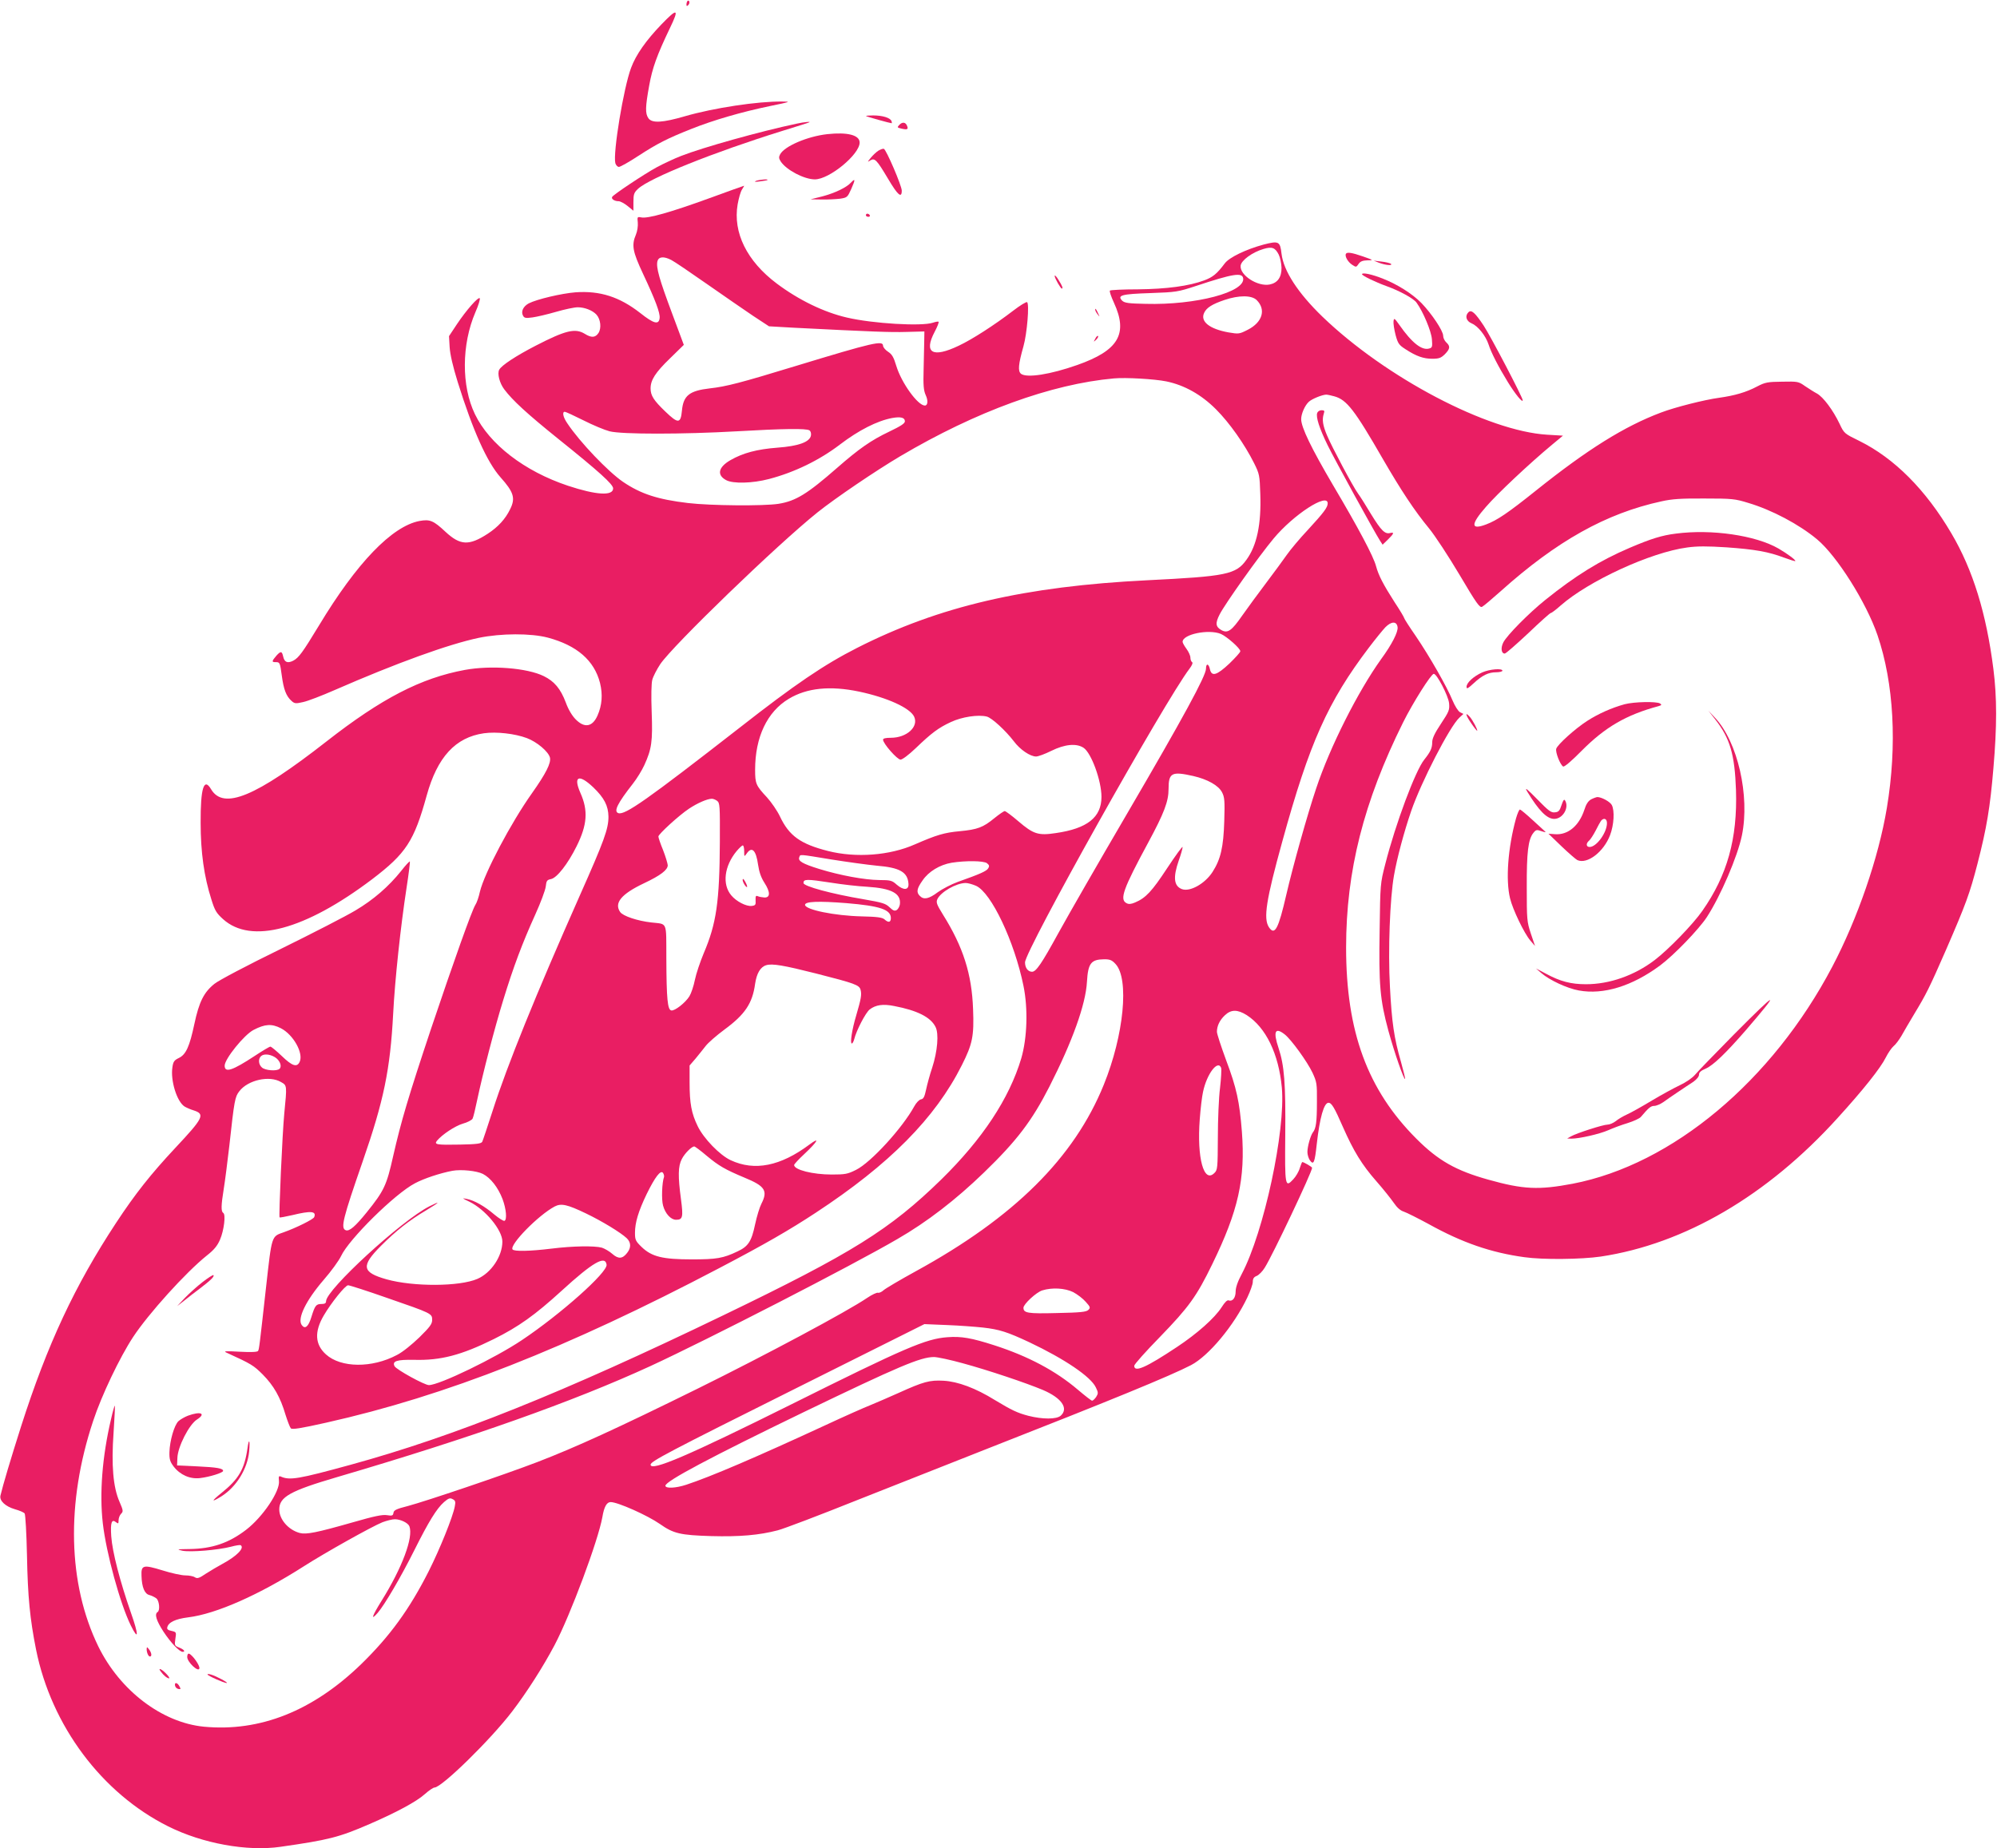 <?xml version="1.0" standalone="no"?>
<!DOCTYPE svg PUBLIC "-//W3C//DTD SVG 20010904//EN"
 "http://www.w3.org/TR/2001/REC-SVG-20010904/DTD/svg10.dtd">
<svg version="1.0" xmlns="http://www.w3.org/2000/svg"
 width="1280pt" height="1185pt" viewBox="0 0 1280 1185"
 preserveAspectRatio="xMidYMid meet">
<g transform="translate(0,1185) scale(0.1,-0.1)"
fill="#e91e63" stroke="none">
<path d="M4407 11844 c-4 -4 -7 -14 -7 -23 0 -11 3 -12 11 -4 6 6 10 16 7 23
-2 6 -7 8 -11 4z"/>
<path d="M4239 11693 c-98 -102 -163 -194 -194 -278 -48 -127 -117 -546 -101
-611 4 -13 14 -24 23 -24 9 0 64 31 122 69 126 82 188 113 341 174 143 57 322
109 505 147 132 27 137 29 79 29 -157 2 -440 -41 -623 -94 -144 -42 -212 -46
-235 -13 -21 30 -20 72 5 209 20 113 50 196 133 369 61 126 49 131 -55 23z"/>
<path d="M5551 11106 c4 -4 155 -46 164 -46 2 0 2 6 -1 14 -8 21 -58 36 -117
36 -28 0 -48 -2 -46 -4z"/>
<path d="M5110 11058 c-237 -50 -605 -153 -745 -208 -44 -17 -114 -50 -155
-72 -81 -44 -276 -174 -286 -190 -8 -13 14 -28 41 -28 11 0 37 -14 58 -31 l37
-30 0 56 c0 50 4 60 29 84 74 70 489 236 923 371 90 28 168 52 173 55 19 7
-30 3 -75 -7z"/>
<path d="M5765 11050 c-16 -17 -15 -18 15 -25 36 -8 43 -4 34 18 -9 24 -30 27
-49 7z"/>
<path d="M5303 10990 c-127 -14 -275 -77 -303 -130 -9 -17 -8 -26 4 -45 36
-55 151 -115 219 -115 93 0 287 160 287 236 0 48 -77 68 -207 54z"/>
<path d="M5630 10884 c-14 -9 -36 -30 -49 -46 -22 -27 -22 -29 -4 -17 30 18
41 7 115 -117 62 -105 88 -128 88 -76 0 31 -100 264 -115 268 -6 2 -21 -4 -35
-12z"/>
<path d="M4845 10690 c-13 -6 -5 -7 25 -3 25 3 47 7 49 9 9 8 -55 2 -74 -6z"/>
<path d="M5454 10679 c-28 -31 -105 -68 -187 -89 l-72 -18 71 -1 c39 -1 92 2
118 5 46 7 48 9 72 62 27 61 27 72 -2 41z"/>
<path d="M4546 10579 c-247 -90 -393 -131 -434 -123 -27 5 -28 5 -24 -33 2
-22 -3 -56 -12 -77 -29 -68 -21 -109 45 -250 79 -168 111 -253 107 -285 -5
-45 -37 -37 -124 32 -133 104 -258 144 -415 133 -89 -7 -247 -44 -300 -71 -35
-19 -51 -52 -37 -78 8 -16 17 -18 61 -12 29 4 97 20 152 36 55 16 117 29 138
29 45 0 95 -20 120 -47 27 -30 33 -87 13 -118 -20 -30 -45 -32 -88 -5 -61 37
-122 23 -314 -76 -126 -65 -219 -126 -234 -154 -14 -25 2 -86 32 -126 53 -71
148 -158 348 -319 258 -207 350 -290 350 -316 0 -50 -109 -43 -290 17 -279 93
-503 266 -596 459 -87 180 -86 446 3 653 20 45 32 86 28 90 -10 10 -85 -75
-146 -166 l-51 -77 4 -70 c3 -47 20 -122 52 -225 97 -311 188 -513 274 -610
85 -95 97 -134 62 -204 -30 -63 -78 -115 -144 -158 -120 -78 -176 -75 -270 12
-78 73 -100 82 -167 70 -177 -34 -403 -269 -645 -671 -105 -173 -129 -206
-165 -225 -36 -18 -56 -10 -64 27 -8 35 -15 36 -42 7 -32 -37 -33 -44 -5 -43
25 0 27 -3 38 -85 12 -90 28 -133 63 -164 19 -17 26 -18 74 -7 29 6 120 41
202 77 396 173 730 294 925 335 142 29 332 30 442 1 186 -50 297 -146 334
-291 18 -74 13 -142 -16 -208 -32 -73 -83 -83 -140 -25 -23 23 -47 63 -63 107
-34 90 -74 137 -141 170 -107 53 -339 71 -507 40 -281 -52 -533 -182 -887
-459 -453 -354 -659 -440 -739 -306 -46 78 -68 8 -67 -215 0 -188 22 -345 69
-492 22 -71 32 -87 75 -126 180 -162 525 -69 955 256 218 166 269 244 350 537
68 246 184 373 367 399 81 11 197 -2 275 -31 64 -24 138 -86 148 -125 8 -35
-26 -102 -115 -228 -135 -190 -306 -514 -334 -632 -7 -33 -20 -71 -29 -84 -22
-34 -139 -363 -284 -794 -146 -438 -192 -593 -243 -817 -42 -188 -58 -222
-170 -361 -73 -90 -111 -123 -134 -114 -34 13 -19 73 109 442 135 389 176 587
195 945 11 218 48 562 86 809 14 90 23 165 21 168 -3 2 -28 -25 -56 -61 -80
-100 -178 -185 -293 -253 -58 -35 -274 -146 -479 -247 -209 -102 -397 -201
-424 -223 -68 -54 -99 -116 -129 -257 -31 -146 -54 -197 -100 -219 -29 -14
-36 -23 -41 -60 -13 -85 29 -220 78 -251 12 -7 38 -19 59 -25 74 -24 62 -48
-119 -241 -156 -167 -256 -293 -379 -480 -265 -403 -440 -777 -609 -1305 -68
-214 -116 -375 -132 -443 -8 -33 31 -70 93 -88 29 -8 57 -20 62 -27 5 -7 12
-128 15 -272 5 -263 19 -404 58 -600 98 -489 422 -922 847 -1134 220 -110 506
-162 720 -131 307 44 373 60 571 146 171 74 301 144 353 191 27 24 55 43 63
43 46 0 360 307 498 488 94 123 198 286 271 424 102 193 280 671 307 822 11
66 28 96 53 96 46 0 236 -85 315 -140 88 -62 131 -72 329 -78 184 -5 308 6
427 37 39 10 268 97 510 194 242 96 609 241 815 322 811 318 1191 474 1324
543 113 59 275 253 361 434 19 40 35 85 35 100 0 21 7 31 25 38 13 5 37 29 51
52 50 78 304 615 304 641 0 6 -53 37 -63 37 -2 0 -9 -18 -16 -39 -6 -22 -25
-54 -42 -72 -52 -56 -54 -43 -51 283 3 333 -6 447 -43 559 -36 107 -22 136 40
87 41 -32 144 -174 178 -246 27 -59 29 -69 28 -186 0 -130 -6 -171 -26 -196
-15 -20 -35 -90 -35 -126 0 -16 7 -40 16 -53 24 -33 31 -15 44 105 19 169 46
264 75 264 20 0 38 -30 93 -156 68 -154 121 -241 214 -347 44 -50 94 -113 112
-139 21 -31 42 -49 64 -56 18 -6 90 -42 160 -80 214 -119 400 -183 613 -212
120 -17 365 -14 489 4 538 81 1068 391 1518 888 163 179 276 321 309 388 15
30 38 63 50 73 13 10 35 40 50 65 14 26 52 90 83 142 75 124 96 165 203 410
128 295 152 360 202 553 59 229 81 361 102 612 23 269 23 453 0 635 -45 356
-131 636 -269 870 -165 281 -366 482 -590 593 -96 47 -98 48 -127 110 -42 88
-105 172 -145 194 -19 10 -53 32 -77 48 -41 29 -46 30 -146 28 -94 -1 -109 -4
-161 -31 -70 -37 -143 -58 -242 -72 -96 -13 -285 -61 -374 -95 -234 -88 -471
-236 -801 -500 -180 -144 -248 -190 -319 -217 -100 -38 -101 -1 -2 112 72 84
282 281 423 398 l71 59 -101 6 c-382 23 -1035 366 -1441 757 -157 152 -249
293 -262 404 -9 79 -18 83 -115 58 -114 -31 -220 -82 -249 -121 -50 -67 -77
-88 -130 -108 -99 -37 -242 -56 -427 -58 -95 0 -175 -4 -179 -8 -4 -4 8 -39
26 -78 92 -200 29 -306 -235 -399 -173 -61 -322 -84 -360 -57 -22 17 -18 60
15 177 23 81 39 273 23 283 -5 3 -45 -21 -89 -55 -120 -92 -263 -184 -348
-224 -169 -81 -227 -47 -155 89 17 32 28 61 25 64 -3 3 -19 0 -37 -6 -71 -24
-383 -6 -550 33 -148 34 -310 113 -450 218 -192 144 -282 327 -251 508 7 39
19 82 28 95 9 14 15 25 13 24 -2 0 -103 -36 -223 -80z m3650 -361 c9 -18 17
-55 18 -84 1 -61 -25 -98 -76 -108 -77 -15 -193 60 -186 121 4 34 75 86 147
107 54 16 74 9 97 -36z m-3893 -35 c18 -9 120 -78 227 -153 107 -75 241 -167
297 -205 l102 -67 158 -9 c514 -26 619 -30 723 -27 l115 3 -1 -60 c-1 -33 -3
-116 -4 -185 -3 -99 0 -133 13 -162 17 -36 14 -68 -5 -68 -45 0 -150 145 -183
254 -17 57 -28 75 -53 91 -17 11 -31 28 -32 38 0 36 -62 22 -555 -128 -360
-110 -449 -133 -556 -145 -130 -15 -169 -46 -178 -142 -8 -85 -24 -86 -107 -6
-74 71 -94 102 -94 148 0 54 31 102 124 192 l89 87 -76 204 c-81 217 -103 293
-93 333 8 29 41 32 89 7z m3665 -116 c17 -89 -302 -174 -626 -165 -109 2 -134
6 -149 20 -34 35 -4 43 180 49 167 6 175 7 297 47 232 77 291 86 298 49z m87
-141 c61 -61 37 -142 -57 -190 -55 -28 -58 -28 -124 -17 -122 22 -182 70 -156
125 15 33 51 56 131 83 92 31 174 31 206 -1z m-580 -521 c117 -24 225 -85 319
-179 87 -87 184 -225 244 -345 35 -70 36 -79 40 -198 7 -193 -22 -331 -89
-422 -67 -94 -129 -106 -634 -131 -787 -39 -1336 -167 -1860 -433 -213 -108
-400 -235 -755 -513 -592 -461 -735 -562 -777 -547 -31 11 -5 63 93 188 26 33
59 87 74 120 47 103 54 152 47 340 -4 104 -2 186 4 207 5 20 28 65 51 100 81
120 749 766 1009 974 114 91 372 266 529 359 487 288 969 463 1370 499 76 7
261 -4 335 -19z m1078 -96 c79 -22 129 -86 312 -404 116 -200 201 -329 295
-443 37 -45 125 -179 195 -297 111 -188 130 -213 145 -205 10 5 63 50 118 99
359 322 676 500 1032 577 67 15 125 19 275 18 177 0 196 -2 280 -28 152 -45
327 -138 442 -234 127 -106 315 -404 387 -614 105 -308 127 -705 60 -1108 -53
-319 -188 -710 -350 -1018 -385 -732 -1025 -1268 -1664 -1391 -217 -41 -316
-37 -540 26 -208 58 -321 122 -461 262 -314 314 -451 687 -451 1226 0 490 112
934 366 1445 63 126 179 310 196 310 20 0 93 -141 98 -188 4 -44 0 -53 -52
-132 -40 -60 -56 -94 -56 -118 0 -38 -11 -62 -51 -112 -57 -71 -184 -411 -250
-670 -32 -124 -32 -128 -36 -420 -6 -355 2 -448 56 -648 38 -139 100 -317 107
-309 2 2 -10 50 -26 108 -45 156 -59 253 -71 482 -13 232 0 569 26 715 19 110
65 281 110 412 64 186 247 542 309 599 l26 24 -22 11 c-12 7 -32 38 -48 76
-36 88 -147 282 -236 413 -41 59 -74 111 -74 115 0 4 -27 50 -61 101 -73 114
-103 172 -119 231 -16 62 -112 243 -276 520 -138 235 -204 370 -204 423 0 34
24 89 50 112 20 18 84 44 110 45 8 0 32 -5 53 -11z m-4813 -154 c61 -31 136
-62 167 -70 76 -20 467 -20 818 0 294 17 444 19 463 6 8 -4 12 -19 10 -32 -6
-42 -78 -69 -215 -79 -131 -10 -221 -34 -301 -80 -78 -45 -89 -95 -28 -128 44
-24 168 -21 275 7 164 43 324 121 456 222 118 90 237 151 333 169 55 10 82 3
82 -21 0 -14 -27 -31 -102 -67 -115 -55 -190 -107 -333 -232 -191 -167 -264
-212 -375 -230 -96 -15 -436 -12 -580 5 -194 23 -302 58 -417 136 -95 65 -276
254 -356 374 -28 40 -35 75 -17 75 6 0 60 -25 120 -55z m4770 -532 c0 -26 -25
-59 -127 -170 -51 -54 -112 -127 -135 -160 -24 -34 -83 -115 -133 -181 -49
-65 -119 -160 -154 -210 -66 -95 -91 -113 -130 -93 -40 22 -43 45 -13 103 35
68 250 371 345 485 128 154 347 296 347 226z m448 -794 c4 -31 -37 -111 -105
-204 -149 -208 -328 -562 -417 -830 -55 -163 -149 -498 -191 -680 -51 -221
-74 -266 -112 -209 -36 56 -18 173 86 549 174 633 292 896 555 1243 41 54 89
113 106 131 39 39 73 39 78 0z m-1133 -43 c39 -17 125 -93 125 -111 0 -7 -32
-42 -70 -79 -81 -76 -114 -86 -125 -36 -8 37 -25 39 -25 3 0 -45 -145 -312
-505 -928 -194 -332 -366 -631 -440 -765 -109 -199 -144 -250 -170 -250 -26 0
-45 25 -45 60 0 76 895 1674 1055 1884 16 21 22 37 16 41 -6 3 -11 16 -11 29
0 12 -11 37 -25 56 -14 19 -25 39 -25 45 0 49 167 83 245 51z m-2318 -370
c179 -38 325 -104 352 -160 31 -65 -47 -136 -149 -136 -33 0 -50 -4 -50 -12 0
-25 91 -128 112 -128 12 0 53 31 97 73 102 98 146 131 226 168 70 33 175 49
230 35 32 -8 120 -89 173 -158 40 -54 105 -98 143 -98 13 0 57 16 97 36 87 43
161 50 207 20 50 -33 115 -211 115 -315 0 -131 -91 -203 -293 -232 -112 -17
-143 -7 -240 76 -42 36 -81 65 -87 65 -6 0 -35 -20 -66 -45 -73 -60 -108 -73
-223 -84 -99 -9 -148 -24 -286 -84 -162 -72 -378 -88 -557 -43 -177 45 -250
97 -309 222 -17 36 -55 91 -83 122 -71 76 -76 88 -76 177 0 209 77 372 216
455 116 70 265 85 451 46z m2141 -541 c92 -21 163 -61 185 -105 16 -31 18 -54
14 -185 -5 -166 -23 -244 -75 -325 -48 -75 -145 -130 -197 -110 -51 20 -57 75
-20 182 14 39 25 78 25 87 0 9 -44 -52 -99 -135 -98 -149 -137 -191 -206 -220
-26 -11 -41 -12 -55 -4 -45 24 -21 91 140 389 101 187 130 263 130 342 0 105
20 115 158 84z m-3846 -72 c71 -68 97 -119 98 -189 0 -78 -27 -153 -184 -506
-282 -636 -465 -1088 -558 -1378 -33 -102 -63 -192 -67 -200 -7 -12 -35 -16
-142 -18 -151 -3 -168 0 -148 25 34 40 115 94 165 109 30 8 58 23 63 32 5 9
18 64 30 122 36 169 109 452 167 640 64 209 122 364 205 547 34 75 64 155 67
179 4 37 8 43 33 48 38 7 108 96 165 211 68 137 75 228 24 342 -47 107 -10
123 82 36z m794 -87 c18 -14 19 -28 18 -263 -2 -386 -22 -524 -104 -716 -22
-53 -48 -129 -56 -169 -8 -40 -24 -87 -35 -105 -26 -42 -94 -95 -116 -91 -24
4 -31 70 -32 335 -1 240 9 217 -96 229 -89 10 -182 41 -200 67 -40 58 7 115
152 184 108 51 153 86 153 116 -1 12 -14 56 -30 97 -17 41 -30 80 -30 87 0 15
132 136 197 179 53 35 114 62 144 63 8 1 24 -5 35 -13z m174 -323 c0 -37 0
-37 16 -15 33 48 60 22 73 -72 7 -47 19 -82 41 -116 38 -59 38 -95 0 -94 -14
1 -32 4 -42 8 -13 6 -16 2 -15 -26 2 -29 -1 -33 -25 -36 -35 -4 -99 29 -131
68 -59 70 -45 187 34 283 17 20 35 37 40 37 5 0 9 -17 9 -37z m558 -53 c100
-16 231 -34 292 -40 147 -12 198 -41 203 -116 3 -41 -31 -44 -75 -6 -30 27
-39 30 -113 30 -94 1 -251 30 -384 71 -109 34 -137 51 -128 75 8 20 -9 21 205
-14z m998 -24 c15 -12 17 -19 8 -33 -11 -18 -51 -36 -195 -87 -41 -15 -99 -45
-128 -66 -57 -43 -90 -50 -115 -24 -24 23 -20 47 17 99 39 58 111 101 187 114
90 14 204 13 226 -3z m-999 -125 c68 -11 171 -23 230 -26 158 -10 219 -43 211
-112 -2 -14 -11 -31 -20 -37 -14 -8 -23 -5 -47 18 -25 24 -46 30 -167 51 -202
34 -384 83 -384 104 0 26 20 26 177 2z m929 -20 c98 -44 246 -357 304 -641 30
-146 24 -334 -14 -465 -77 -258 -249 -518 -512 -776 -331 -323 -572 -473
-1399 -872 -1031 -498 -1723 -775 -2385 -957 -339 -93 -393 -102 -451 -76 -12
5 -14 0 -11 -28 8 -66 -104 -232 -211 -314 -111 -85 -218 -121 -362 -123 -82
-1 -86 -2 -45 -11 52 -10 226 4 311 26 29 8 57 12 61 10 28 -17 -23 -70 -116
-120 -28 -15 -75 -43 -105 -62 -44 -30 -56 -34 -72 -24 -10 7 -38 12 -61 12
-24 0 -89 14 -146 32 -124 38 -138 35 -135 -35 2 -73 20 -116 51 -123 15 -4
35 -14 45 -22 18 -16 24 -77 7 -87 -21 -13 -8 -55 38 -126 46 -70 102 -129
123 -129 20 0 7 16 -22 27 -30 12 -31 14 -25 56 7 43 6 44 -24 51 -22 4 -31
11 -28 22 6 33 53 55 134 65 179 22 455 144 744 329 131 84 436 255 502 281
27 10 62 19 79 19 36 0 84 -23 93 -45 27 -70 -46 -266 -179 -479 -61 -98 -71
-130 -24 -76 44 51 148 228 235 402 91 182 143 267 190 308 29 25 38 28 55 19
18 -9 20 -17 14 -47 -12 -66 -96 -274 -167 -415 -124 -245 -250 -418 -434
-597 -309 -299 -647 -434 -1007 -400 -268 26 -538 231 -677 515 -195 401 -208
919 -33 1445 54 164 170 407 256 538 98 149 337 414 473 523 46 36 67 62 84
101 26 60 38 162 21 172 -15 9 -14 48 3 153 8 49 24 174 36 278 32 293 36 313
64 349 55 72 193 103 267 59 39 -22 39 -20 21 -203 -12 -122 -36 -659 -30
-665 2 -2 39 5 83 15 119 29 154 25 139 -13 -5 -14 -116 -69 -195 -97 -80 -28
-76 -17 -114 -355 -42 -377 -44 -395 -51 -406 -4 -7 -44 -9 -118 -5 -87 5
-106 4 -86 -5 162 -74 175 -82 235 -142 69 -70 112 -144 145 -257 13 -41 28
-80 34 -87 8 -9 61 -1 226 36 768 172 1542 477 2520 991 294 154 451 245 617
354 474 311 768 608 938 947 68 135 79 186 72 359 -8 225 -63 399 -194 608
-39 63 -44 77 -35 97 21 46 121 104 182 104 14 0 43 -8 66 -18z m-831 -111
c215 -18 285 -41 285 -96 0 -28 -16 -31 -41 -8 -14 12 -46 17 -146 19 -173 4
-363 43 -363 74 0 22 87 25 265 11z m1725 -390 c89 -95 54 -456 -75 -774 -190
-469 -575 -851 -1205 -1196 -102 -56 -195 -111 -207 -122 -12 -11 -28 -18 -35
-16 -7 3 -39 -12 -70 -33 -126 -86 -650 -366 -1083 -580 -523 -258 -786 -378
-1030 -472 -219 -84 -714 -251 -830 -282 -75 -19 -91 -27 -93 -44 -3 -18 -8
-20 -41 -15 -29 5 -82 -6 -217 -45 -235 -67 -300 -80 -343 -69 -73 20 -131 87
-131 151 0 80 70 119 370 207 862 253 1513 484 2009 712 370 171 1295 646
1584 815 189 109 373 251 553 425 213 206 308 332 420 551 147 289 233 527
241 673 7 119 26 143 111 144 36 0 49 -5 72 -30z m-1920 -61 c251 -64 278 -74
286 -105 8 -31 3 -58 -28 -164 -27 -90 -41 -180 -28 -180 4 0 11 12 15 27 14
57 73 170 99 191 39 30 86 37 159 22 146 -28 232 -71 263 -133 23 -43 13 -157
-21 -262 -15 -44 -32 -107 -39 -140 -10 -47 -17 -61 -33 -63 -11 -2 -30 -21
-43 -45 -76 -139 -278 -360 -373 -407 -54 -27 -69 -30 -156 -30 -121 0 -241
30 -241 61 0 5 29 37 66 71 85 80 103 113 32 60 -185 -138 -351 -172 -505
-100 -69 32 -173 139 -211 218 -40 82 -52 145 -52 281 l0 108 38 44 c20 25 50
61 65 81 16 21 70 68 120 105 132 97 180 168 197 294 10 67 34 108 71 119 39
12 113 -1 319 -53z m2761 -267 c123 -79 205 -249 225 -464 25 -277 -115 -927
-257 -1196 -26 -48 -39 -87 -39 -112 0 -40 -20 -66 -44 -57 -10 4 -25 -11 -46
-44 -45 -70 -157 -169 -285 -254 -200 -133 -275 -166 -275 -121 0 9 74 92 165
185 185 191 235 260 335 466 167 342 213 547 190 850 -15 192 -34 280 -101
458 -32 87 -59 169 -59 182 0 38 18 75 51 106 40 38 81 38 140 1z m-6191 -84
c80 -41 146 -159 121 -215 -17 -38 -48 -28 -115 37 -35 33 -67 60 -73 60 -6 0
-51 -27 -101 -60 -143 -94 -192 -110 -192 -62 0 43 125 198 185 229 73 38 116
41 175 11z m-39 -185 c32 -19 48 -58 31 -75 -17 -17 -92 -11 -113 8 -22 19
-25 54 -7 72 17 17 55 15 89 -5z m6066 -69 c3 -9 0 -67 -7 -128 -8 -61 -14
-204 -14 -318 -1 -196 -2 -209 -22 -228 -68 -69 -113 96 -94 345 5 66 14 145
21 175 24 115 95 208 116 154z m-3296 -565 c77 -64 117 -87 241 -139 132 -54
151 -84 108 -168 -11 -21 -29 -80 -40 -131 -23 -110 -44 -142 -113 -174 -92
-44 -134 -51 -292 -51 -188 0 -257 17 -322 79 -39 38 -43 46 -43 91 0 66 22
139 75 249 54 110 90 157 105 135 5 -8 8 -20 6 -26 -13 -35 -17 -145 -6 -183
14 -52 50 -91 83 -91 43 0 47 16 32 130 -20 149 -19 213 5 259 18 36 63 81 80
81 5 0 41 -27 81 -61z m-1436 -115 c50 -26 97 -86 126 -161 24 -64 30 -134 12
-140 -6 -2 -35 16 -65 41 -62 53 -129 91 -178 100 -31 6 -28 4 18 -18 102 -49
212 -182 212 -256 0 -94 -72 -201 -160 -239 -115 -50 -410 -51 -582 -3 -159
45 -166 85 -35 216 95 95 178 161 291 228 86 52 94 62 18 24 -178 -90 -662
-535 -662 -608 0 -13 -8 -18 -29 -18 -35 0 -42 -9 -65 -83 -19 -63 -41 -81
-62 -52 -30 41 27 158 141 290 48 55 97 123 111 152 49 107 345 400 474 467
58 31 161 65 240 80 57 10 155 0 195 -20z m660 -253 c104 -50 224 -123 263
-160 27 -27 28 -60 2 -93 -30 -39 -56 -41 -95 -7 -19 17 -49 34 -67 40 -48 13
-186 11 -323 -6 -139 -17 -241 -19 -250 -5 -19 31 165 219 270 275 42 22 81
13 200 -44z m133 -329 c7 -49 -294 -317 -542 -483 -171 -115 -530 -289 -597
-289 -28 0 -208 99 -220 121 -17 33 15 43 125 41 170 -5 303 30 511 133 159
79 264 154 435 310 199 182 280 229 288 167z m-1407 -213 c286 -99 289 -100
289 -141 0 -26 -14 -45 -82 -112 -49 -47 -108 -95 -144 -113 -160 -85 -359
-83 -455 4 -70 63 -75 145 -14 249 48 82 138 194 156 194 10 0 122 -36 250
-81z m4398 37 c26 -14 62 -41 80 -62 30 -33 31 -38 17 -52 -13 -13 -50 -17
-201 -20 -189 -5 -215 0 -215 34 0 23 82 99 120 111 64 20 146 15 199 -11z
m-579 -227 c106 -12 156 -28 297 -94 226 -107 395 -221 427 -290 16 -33 16
-38 2 -61 -9 -13 -21 -24 -26 -24 -5 0 -46 32 -92 71 -141 120 -317 214 -534
284 -146 47 -212 59 -302 52 -137 -10 -271 -67 -997 -429 -663 -330 -905 -434
-905 -388 0 21 116 82 925 486 l830 415 145 -6 c80 -3 183 -11 230 -16z m-129
-229 c162 -44 406 -126 513 -171 120 -51 167 -118 115 -165 -27 -24 -116 -24
-207 -1 -72 19 -107 36 -215 101 -124 77 -238 119 -329 124 -89 5 -129 -6
-288 -78 -58 -26 -139 -61 -180 -78 -41 -16 -169 -73 -285 -127 -452 -209
-739 -332 -897 -384 -67 -22 -133 -25 -133 -6 0 29 294 185 885 471 614 296
749 353 836 354 22 0 106 -18 185 -40z"/>
<path d="M8443 9203 c-10 -26 14 -100 67 -208 44 -90 299 -555 337 -614 l15
-23 34 33 c38 37 43 49 15 42 -34 -9 -58 15 -122 119 -34 57 -72 117 -84 133
-32 43 -168 299 -199 373 -28 66 -33 102 -21 140 6 18 4 22 -14 22 -12 0 -24
-7 -28 -17z"/>
<path d="M10742 8429 c-90 -11 -160 -33 -296 -91 -192 -82 -347 -178 -541
-334 -107 -86 -245 -226 -269 -272 -18 -35 -14 -72 9 -72 7 0 74 59 150 130
75 72 140 130 145 130 5 0 33 21 62 47 179 158 578 342 812 373 65 9 128 9
252 1 183 -13 268 -28 369 -66 38 -14 70 -24 72 -22 5 6 -52 48 -107 80 -147
85 -429 126 -658 96z"/>
<path d="M9500 7539 c-55 -25 -100 -66 -100 -92 0 -16 8 -12 44 21 57 53 96
72 146 72 22 0 40 5 40 10 0 17 -83 10 -130 -11z"/>
<path d="M10413 7335 c-83 -23 -167 -60 -240 -107 -79 -51 -189 -151 -198
-178 -7 -21 25 -103 44 -114 7 -5 55 36 119 101 150 151 285 230 493 286 20 6
21 9 9 17 -22 14 -167 11 -227 -5z"/>
<path d="M10993 7239 c96 -122 126 -226 134 -454 10 -312 -56 -547 -216 -775
-59 -85 -216 -247 -305 -315 -130 -99 -289 -155 -441 -155 -95 0 -165 18 -255
67 l-65 34 35 -30 c52 -45 166 -98 240 -111 158 -29 342 28 520 160 89 66 248
231 300 310 89 137 197 389 225 524 52 254 -27 601 -173 755 l-43 46 44 -56z"/>
<path d="M9428 7216 c20 -30 38 -52 40 -51 5 5 -28 67 -46 88 -33 37 -29 14 6
-37z"/>
<path d="M9789 6775 c74 -122 126 -175 173 -175 55 0 98 73 69 119 -6 9 -12 0
-22 -30 -12 -37 -19 -45 -43 -47 -24 -3 -40 9 -114 85 -68 69 -81 79 -63 48z"/>
<path d="M10198 6725 c-18 -10 -32 -31 -43 -67 -34 -103 -106 -163 -189 -156
l-41 3 83 -80 c46 -44 92 -84 102 -89 63 -29 169 52 210 160 25 66 30 157 11
193 -12 22 -66 51 -93 51 -7 -1 -25 -7 -40 -15z m102 -152 c0 -61 -67 -153
-111 -153 -23 0 -25 23 -3 41 8 7 27 36 41 63 14 28 30 57 35 64 18 21 38 14
38 -15z"/>
<path d="M9717 6603 c-52 -189 -67 -395 -38 -513 17 -71 91 -225 130 -270 l30
-35 -27 80 c-25 76 -26 90 -26 295 -1 226 9 310 43 351 16 20 21 21 52 10 18
-6 29 -8 24 -3 -6 5 -42 39 -82 75 -40 37 -76 67 -81 67 -5 0 -16 -26 -25 -57z"/>
<path d="M11114 5218 c-121 -123 -234 -239 -250 -259 -17 -20 -58 -48 -96 -66
-36 -17 -117 -61 -179 -98 -63 -38 -134 -78 -159 -89 -26 -12 -59 -31 -74 -44
-16 -12 -39 -22 -52 -22 -29 0 -199 -55 -234 -75 l-25 -14 27 -1 c50 0 179 29
236 54 31 14 88 35 125 46 38 12 75 29 84 39 49 58 64 71 86 71 13 0 39 11 58
24 19 14 61 43 94 65 33 22 77 52 98 65 22 16 37 34 37 46 0 15 12 26 43 39
48 21 129 99 256 245 230 267 208 259 -75 -26z"/>
<path d="M4760 6209 c0 -8 7 -24 15 -35 18 -24 19 -7 0 26 -9 16 -14 19 -15 9z"/>
<path d="M1299 3631 c-35 -27 -86 -73 -114 -102 l-50 -53 45 35 c25 20 72 57
106 82 64 49 90 74 82 82 -3 3 -34 -17 -69 -44z"/>
<path d="M712 2753 c-57 -241 -75 -479 -53 -669 22 -191 111 -516 179 -654 51
-104 52 -63 1 81 -70 201 -119 389 -126 490 -6 90 3 113 32 89 13 -10 15 -8
15 13 0 14 7 33 16 42 15 15 14 21 -10 77 -41 93 -53 235 -38 444 6 92 10 169
8 172 -2 2 -13 -36 -24 -85z"/>
<path d="M1205 2774 c-21 -8 -49 -24 -61 -35 -27 -25 -56 -126 -58 -199 -1
-46 4 -61 27 -92 42 -54 105 -82 170 -74 60 7 147 34 147 46 0 16 -38 23 -165
29 l-130 6 2 48 c2 71 75 214 125 246 61 39 25 55 -57 25z"/>
<path d="M1586 2563 c-19 -132 -56 -196 -166 -284 -68 -55 -68 -64 1 -21 95
61 165 175 176 287 7 75 -2 88 -11 18z"/>
<path d="M940 1278 c0 -23 11 -48 21 -48 14 0 11 24 -6 46 -12 16 -14 17 -15
2z"/>
<path d="M1200 1227 c0 -33 73 -101 78 -73 4 18 -44 86 -66 94 -7 2 -12 -6
-12 -21z"/>
<path d="M1031 1133 c18 -25 41 -43 53 -43 5 0 -3 14 -19 30 -31 32 -56 41
-34 13z"/>
<path d="M1330 1115 c0 -8 106 -55 123 -55 14 1 -66 44 -100 54 -13 4 -23 5
-23 1z"/>
<path d="M1122 1043 c2 -10 11 -19 21 -21 16 -3 17 -1 7 17 -13 25 -33 28 -28
4z"/>
<path d="M5550 10470 c0 -5 7 -10 16 -10 8 0 12 5 9 10 -3 6 -10 10 -16 10 -5
0 -9 -4 -9 -10z"/>
<path d="M8627 10223 c-9 -15 12 -52 39 -70 26 -17 27 -17 42 5 11 16 25 22
56 23 41 0 41 1 -28 25 -72 25 -102 29 -109 17z"/>
<path d="M8840 10165 c40 -15 89 -20 75 -6 -6 4 -32 11 -60 14 l-50 6 35 -14z"/>
<path d="M8730 10092 c0 -9 84 -50 156 -76 84 -30 176 -80 194 -107 42 -58 94
-182 98 -234 4 -47 2 -54 -16 -59 -47 -15 -111 34 -192 150 -32 45 -35 47 -38
25 -2 -14 4 -53 13 -88 15 -56 22 -65 64 -92 69 -45 115 -61 171 -61 44 0 56
5 81 29 34 35 36 51 9 76 -11 10 -20 29 -20 43 0 31 -74 142 -140 210 -57 58
-153 119 -245 155 -69 28 -135 42 -135 29z"/>
<path d="M6760 10081 c0 -14 38 -81 46 -81 9 0 3 17 -21 55 -13 22 -25 34 -25
26z"/>
<path d="M7020 9864 c0 -6 7 -19 16 -30 14 -18 14 -18 3 6 -14 31 -19 36 -19
24z"/>
<path d="M9412 9848 c-24 -24 -14 -57 22 -72 39 -16 89 -79 107 -134 17 -53
63 -143 124 -242 48 -78 95 -135 95 -116 0 18 -204 408 -250 478 -55 83 -79
105 -98 86z"/>
<path d="M7020 9678 c-12 -22 -12 -22 6 -6 10 10 15 20 12 24 -4 3 -12 -5 -18
-18z"/>
</g>
</svg>
